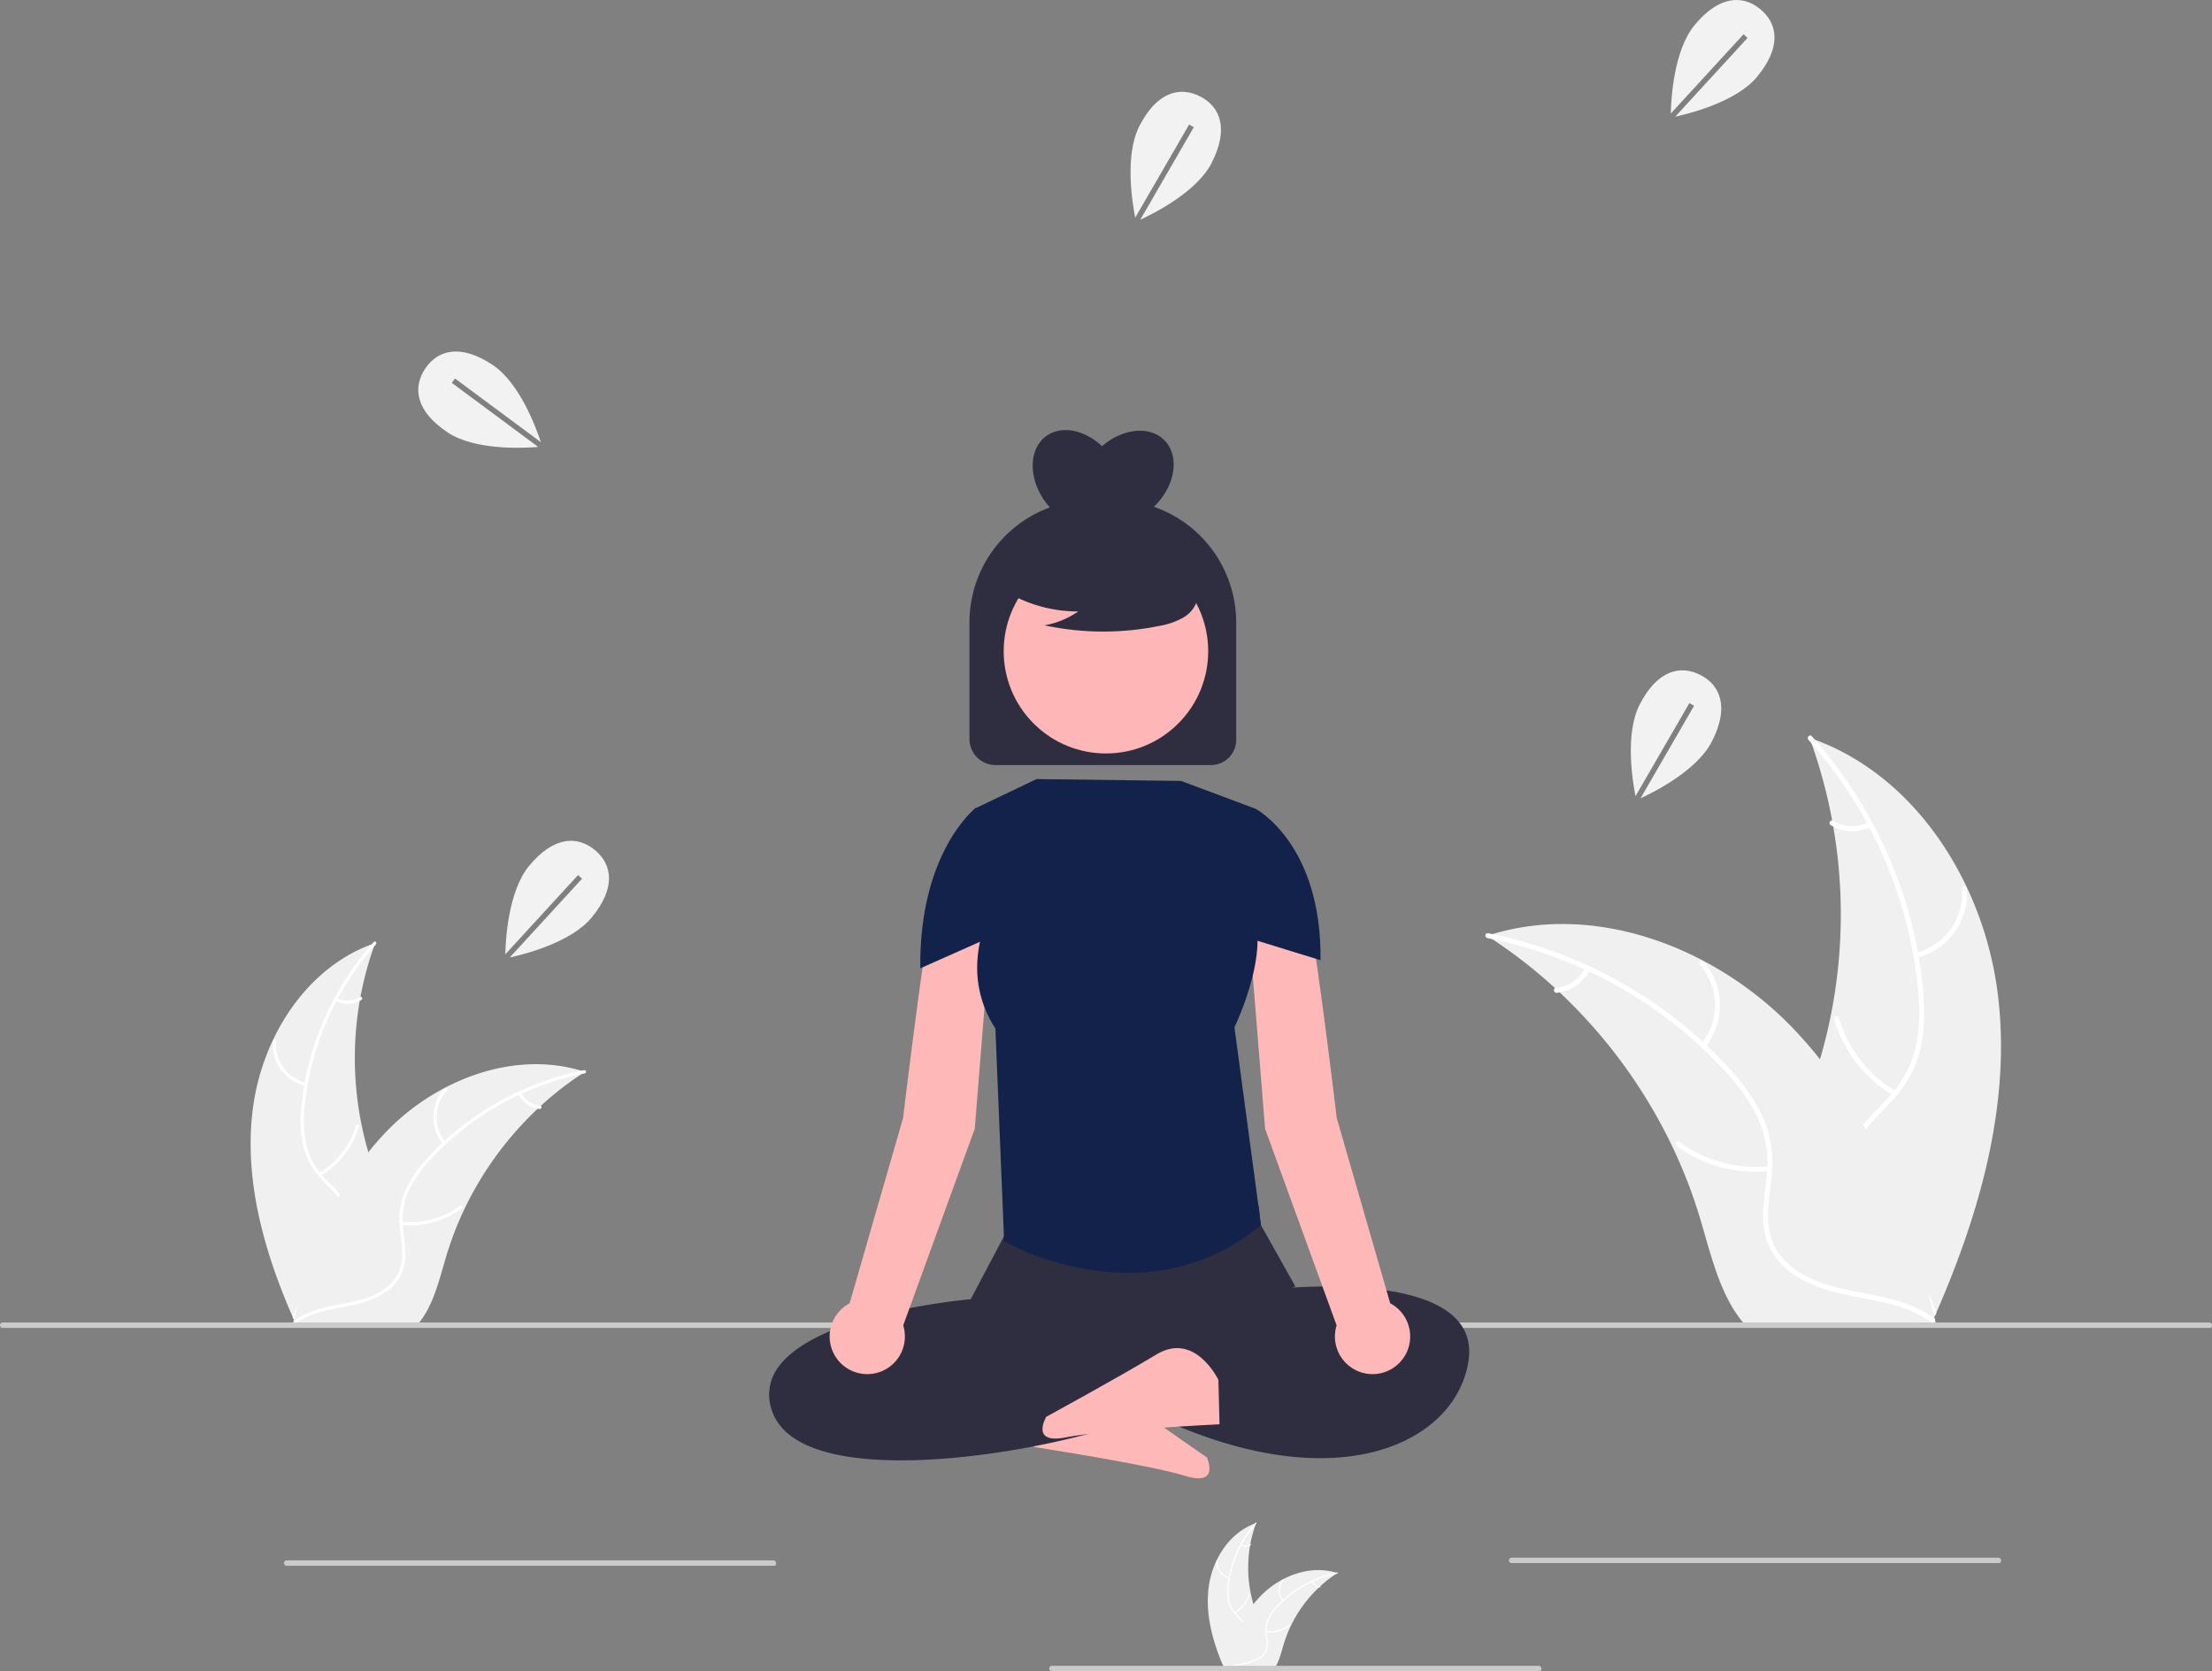 <svg height="618.165" viewBox="0 0 818 618.165" width="818" xmlns="http://www.w3.org/2000/svg"><rect x="0" y="0" width="818" height="618.165" fill="#808080" stroke="none"/><g transform="translate(-191 -140.917)"><path d="m575.403 659.853s10.411-17.081 23.777-6.982 38.12 27.139 38.12 27.139 5.07 10.899-8.052 6.805-55.96-10.682-55.96-10.682z" fill="#feb8b8"/><path d="m284.453 551.378c3.318-26.678 19.851-52.964 45.294-61.646a123.863 123.863 0 0 0 .006 85.04c3.91 10.575 9.359 21.93 5.682 32.589-2.288 6.632-7.886 11.706-14.142 14.878-6.257 3.173-13.202 4.685-20.059 6.167l-1.35 1.116c-10.886-24.581-18.749-51.467-15.431-78.145z" fill="#f0f0f0"/><path d="m330 490.237a105.87 105.87 0 0 0 -26.319 59.583 45.591 45.591 0 0 0 .519 14.275 26.149 26.149 0 0 0 6.503 12.128c2.931 3.221 6.303 6.175 8.4 10.052a16.011 16.011 0 0 1 .782 13.071c-1.852 5.311-5.501 9.64-9.218 13.749-4.126 4.563-8.484 9.236-10.238 15.285-.213.733-1.337.36-1.125-.371 3.051-10.524 13.268-16.502 18.14-25.981 2.273-4.423 3.228-9.558 1.096-14.227-1.864-4.083-5.338-7.133-8.334-10.368a27.903 27.903 0 0 1 -6.801-11.622 42.148 42.148 0 0 1 -1.066-14.203 102.712 102.712 0 0 1 7.502-31.213 107.747 107.747 0 0 1 19.374-31.048c.507-.567 1.287.325.784.889z" fill="#fff"/><path d="m304 542.65a15.884 15.884 0 0 1 -12.091-16.639c.06-.76 1.244-.702 1.184.059a14.708 14.708 0 0 0 11.279 15.455c.742.176.366 1.3-.371 1.125z" fill="#fff"/><path d="m309.001 574.786a30.615 30.615 0 0 0 13.671-17.632c.215-.732 1.34-.36 1.125.371a31.844 31.844 0 0 1 -14.264 18.319c-.657.39-1.186-.671-.533-1.058z" fill="#fff"/><path d="m315.581 510.14a8.991 8.991 0 0 0 8.52-.433c.652-.398 1.18.663.533 1.058a10.075 10.075 0 0 1 -9.425.499.612.612 0 0 1 -.377-.748.595.595 0 0 1 .748-.377z" fill="#fff"/><path d="m407.301 537.383c-.4.26-.8.52-1.2.79a118.407 118.407 0 0 0 -15.14 11.82c-.37.33-.74.67-1.1 1.01a124.827 124.827 0 0 0 -27.11 37.11 121.222 121.222 0 0 0 -6.64 17.18c-2.45 8.13-4.46 17.14-9.31 23.79a20.796 20.796 0 0 1 -1.62 2h-43.83c-.1-.05-.2-.09-.3-.14l-1.75.08c.07-.31.15-.63.22-.94.04-.18.09-.36.13-.54.03-.12.06-.24.08-.35.01-.04.02-.08.03-.11.02-.11.05-.21.07-.31q.66-2.685 1.36-5.37c0-.01 0-.01.01-.02 3.59-13.63 8.35-27.08 15-39.38.2-.37.4-.75.62-1.12a115.673 115.673 0 0 1 10.39-15.76 102.262 102.262 0 0 1 6.81-7.79 85.037 85.037 0 0 1 21.28-15.94c15.72-8.3 33.92-11.48 50.72-6.41.43.13.85.26 1.28.4z" fill="#f0f0f0"/><path d="m407.202 537.939a105.87 105.87 0 0 0 -56.888 31.728 45.591 45.591 0 0 0 -8.181 11.71 26.148 26.148 0 0 0 -2.109 13.599c.401 4.336 1.314 8.725.655 13.084a16.011 16.011 0 0 1 -7.245 10.907c-4.676 3.126-10.197 4.385-15.638 5.429-6.042 1.159-12.335 2.267-17.377 6.04-.611.457-1.285-.517-.675-.974 8.773-6.566 20.529-5.188 30.126-9.823 4.478-2.163 8.332-5.688 9.441-10.699.97-4.382.033-8.909-.412-13.296a27.903 27.903 0 0 1 1.567-13.374 42.148 42.148 0 0 1 7.7-11.981 102.713 102.713 0 0 1 24.782-20.406 107.747 107.747 0 0 1 34.163-13.126c.746-.148.832 1.035.091 1.182z" fill="#fff"/><path d="m354.886 564.134a15.884 15.884 0 0 1 .364-20.565c.506-.57 1.416.189.91.76a14.708 14.708 0 0 0 -.299 19.13c.486.587-.491 1.259-.974.675z" fill="#fff"/><path d="m339.532 592.805a30.615 30.615 0 0 0 21.531-5.847c.613-.455 1.286.519.675.974a31.844 31.844 0 0 1 -22.418 6.039c-.759-.084-.543-1.25.212-1.166z" fill="#fff"/><path d="m383.706 545.15a8.991 8.991 0 0 0 7.064 4.785c.76.075.543 1.24-.212 1.166a10.075 10.075 0 0 1 -7.826-5.276.612.612 0 0 1 .15-.824.595.595 0 0 1 .824.15z" fill="#fff"/><path d="m637.945 728.193c1.286-10.339 7.693-20.526 17.554-23.891a48.004 48.004 0 0 0 .002 32.958c1.515 4.098 3.627 8.499 2.202 12.63a10.731 10.731 0 0 1 -5.481 5.766 31.87 31.87 0 0 1 -7.774 2.39l-.523.433c-4.219-9.526-7.266-19.946-5.98-30.285z" fill="#f0f0f0"/><path d="m655.597 704.497a41.03 41.03 0 0 0 -10.2 23.092 17.669 17.669 0 0 0 .201 5.532 10.134 10.134 0 0 0 2.52 4.7 20.975 20.975 0 0 1 3.255 3.896 6.205 6.205 0 0 1 .303 5.066 16.122 16.122 0 0 1 -3.572 5.329c-1.599 1.768-3.288 3.58-3.968 5.924-.082.284-.518.14-.436-.144 1.183-4.079 5.142-6.395 7.03-10.069a6.284 6.284 0 0 0 .425-5.514 16.273 16.273 0 0 0 -3.23-4.018 10.814 10.814 0 0 1 -2.636-4.504 16.335 16.335 0 0 1 -.413-5.504 39.807 39.807 0 0 1 2.907-12.097 41.757 41.757 0 0 1 7.509-12.033c.196-.22.499.126.304.344z" fill="#fff"/><path d="m645.521 724.81a6.156 6.156 0 0 1 -4.686-6.448c.023-.295.482-.272.459.023a5.7 5.7 0 0 0 4.371 5.989c.287.068.142.504-.144.436z" fill="#fff"/><path d="m647.459 737.265a11.865 11.865 0 0 0 5.298-6.833c.083-.284.519-.139.436.144a12.341 12.341 0 0 1 -5.528 7.099c-.255.151-.46-.26-.207-.41z" fill="#fff"/><path d="m650.009 712.211a3.485 3.485 0 0 0 3.302-.168c.253-.154.457.257.207.41a3.905 3.905 0 0 1 -3.653.194.237.237 0 0 1 -.146-.29.231.231 0 0 1 .29-.146z" fill="#fff"/><path d="m685.555 722.769c-.155.101-.31.202-.465.306a45.887 45.887 0 0 0 -5.867 4.581c-.143.128-.287.26-.426.391a48.377 48.377 0 0 0 -10.507 14.382 46.981 46.981 0 0 0 -2.573 6.658c-.95 3.151-1.728 6.643-3.608 9.22a8.058 8.058 0 0 1 -.628.775h-16.986c-.039-.019-.077-.035-.116-.054l-.678.031c.027-.12.058-.244.085-.364.016-.07.035-.14.05-.209.012-.047.023-.093.031-.136.004-.015.008-.031.012-.043.008-.043.019-.081.027-.12q.256-1.041.527-2.081l.004-.008a69.078 69.078 0 0 1 5.813-15.262c.078-.143.155-.291.24-.434a44.829 44.829 0 0 1 4.027-6.108 39.63 39.63 0 0 1 2.639-3.019 32.956 32.956 0 0 1 8.247-6.178c6.092-3.217 13.146-4.449 19.657-2.484.167.05.33.101.496.155z" fill="#f0f0f0"/><path d="m685.517 722.985a41.03 41.03 0 0 0 -22.047 12.296 17.669 17.669 0 0 0 -3.17 4.538 10.134 10.134 0 0 0 -.818 5.27 20.974 20.974 0 0 1 .254 5.071 6.205 6.205 0 0 1 -2.808 4.227 16.122 16.122 0 0 1 -6.06 2.104c-2.341.449-4.781.878-6.735 2.341-.237.177-.498-.201-.261-.377 3.4-2.545 7.956-2.011 11.675-3.807a6.284 6.284 0 0 0 3.659-4.147 16.272 16.272 0 0 0 -.16-5.153 10.814 10.814 0 0 1 .607-5.183 16.335 16.335 0 0 1 2.984-4.643 39.806 39.806 0 0 1 9.604-7.908 41.758 41.758 0 0 1 13.24-5.087c.289-.057.323.401.035.458z" fill="#fff"/><path d="m665.242 733.137a6.156 6.156 0 0 1 .141-7.97c.196-.221.549.073.352.294a5.7 5.7 0 0 0 -.116 7.414c.188.228-.19.488-.377.261z" fill="#fff"/><path d="m659.291 744.248a11.865 11.865 0 0 0 8.345-2.266c.237-.176.499.201.261.377a12.341 12.341 0 0 1 -8.688 2.34c-.294-.033-.211-.484.082-.452z" fill="#fff"/><path d="m676.411 725.779a3.484 3.484 0 0 0 2.737 1.854c.295.029.211.481-.082.452a3.905 3.905 0 0 1 -3.033-2.045.237.237 0 0 1 .058-.319.231.231 0 0 1 .319.058z" fill="#fff"/><path d="m929.788 508.573c-5.099-41.006-30.512-81.408-69.619-94.752a190.384 190.384 0 0 1 -.009 130.711c-6.009 16.255-14.385 33.708-8.733 50.091 3.517 10.194 12.121 17.992 21.738 22.869 9.618 4.876 20.291 7.201 30.831 9.478l2.074 1.716c16.732-37.782 28.818-79.107 23.718-120.112z" fill="#f0f0f0"/><path d="m859.781 414.596a162.727 162.727 0 0 1 40.454 91.583c.711 7.293.797 14.753-.797 21.942a40.192 40.192 0 0 1 -9.996 18.642c-4.505 4.95-9.687 9.492-12.911 15.451-3.398 6.281-3.529 13.418-1.202 20.09 2.846 8.163 8.456 14.817 14.168 21.134 6.342 7.013 13.041 14.197 15.736 23.494.327 1.127 2.056.554 1.729-.571-4.69-16.176-20.393-25.364-27.881-39.934-3.494-6.798-4.961-14.691-1.685-21.867 2.865-6.275 8.204-10.963 12.809-15.936 4.836-5.221 8.543-10.95 10.453-17.863 1.954-7.072 2.159-14.551 1.638-21.83a157.874 157.874 0 0 0 -11.53-47.977 165.612 165.612 0 0 0 -29.779-47.723c-.779-.872-1.979.5-1.205 1.366z" fill="#fff"/><path d="m899.744 495.157a24.414 24.414 0 0 0 18.584-25.575c-.093-1.168-1.912-1.079-1.819.091a22.607 22.607 0 0 1 -17.336 23.755c-1.14.271-.563 1.999.571 1.729z" fill="#fff"/><path d="m892.056 544.553a47.056 47.056 0 0 1 -21.014-27.101c-.331-1.125-2.06-.553-1.729.571a48.946 48.946 0 0 0 21.924 28.157c1.01.599 1.823-1.031.819-1.627z" fill="#fff"/><path d="m881.943 445.189a13.82 13.82 0 0 1 -13.096-.665c-1.002-.612-1.814 1.019-.819 1.627a15.486 15.486 0 0 0 14.486.768.941.941 0 0 0 .579-1.15.915.915 0 0 0 -1.15-.579z" fill="#fff"/><path d="m740.966 487.061c.615.4 1.229.799 1.845 1.214a181.996 181.996 0 0 1 23.27 18.168c.569.507 1.138 1.03 1.691 1.552a191.865 191.865 0 0 1 41.669 57.04 186.325 186.325 0 0 1 10.206 26.406c3.766 12.496 6.855 26.345 14.31 36.566a31.965 31.965 0 0 0 2.49 3.074h67.369c.153-.077.307-.138.461-.215l2.69.123c-.108-.476-.23-.968-.338-1.445-.062-.277-.138-.553-.2-.83-.046-.184-.092-.369-.123-.538-.015-.061-.031-.123-.046-.169-.031-.169-.077-.323-.108-.476q-1.014-4.127-2.09-8.254c0-.015 0-.015-.015-.031-5.519-20.95-12.834-41.623-23.056-60.529-.308-.569-.615-1.153-.953-1.721a177.797 177.797 0 0 0 -15.97-24.224 157.181 157.181 0 0 0 -10.467-11.974 130.705 130.705 0 0 0 -32.708-24.501c-24.163-12.757-52.137-17.645-77.959-9.852-.66.2-1.307.4-1.967.615z" fill="#f0f0f0"/><path d="m741.117 487.916a162.727 162.727 0 0 1 87.439 48.768c4.958 5.395 9.519 11.3 12.574 17.999a40.192 40.192 0 0 1 3.242 20.903c-.617 6.665-2.02 13.411-1.006 20.11 1.069 7.061 5.261 12.838 11.136 16.765 7.187 4.804 15.673 6.74 24.036 8.344 9.286 1.781 18.96 3.484 26.71 9.285.939.703 1.975-.795 1.037-1.497-13.484-10.092-31.554-7.974-46.304-15.098-6.883-3.324-12.806-8.743-14.511-16.445-1.491-6.735-.05-13.693.633-20.436.717-7.08.228-13.887-2.409-20.556-2.698-6.823-7.037-12.918-11.836-18.416a157.874 157.874 0 0 0 -38.091-31.365 165.612 165.612 0 0 0 -52.509-20.175c-1.147-.227-1.279 1.59-.14 1.816z" fill="#fff"/><path d="m821.529 528.179a24.414 24.414 0 0 0 -.559-31.609c-.777-.877-2.176.29-1.398 1.168a22.607 22.607 0 0 1 .46 29.404c-.747.903.754 1.935 1.497 1.037z" fill="#fff"/><path d="m845.13 572.248a47.056 47.056 0 0 1 -33.095-8.987c-.942-.699-1.977.798-1.037 1.497a48.946 48.946 0 0 0 34.457 9.282c1.167-.13.835-1.921-.325-1.792z" fill="#fff"/><path d="m777.231 499a13.82 13.82 0 0 1 -10.857 7.354c-1.168.115-.835 1.906.325 1.792a15.486 15.486 0 0 0 12.029-8.109.941.941 0 0 0 -.23-1.267.915.915 0 0 0 -1.267.23z" fill="#fff"/><path d="m1008.327 632.083h-816.327a1 1 0 0 1 0-2h816a1 1 0 0 1 1 1c0 .552-.121 1-.673 1z" fill="#cacaca"/><path d="m477.327 720.083h-180.327a1 1 0 0 1 0-2h180a1 1 0 0 1 1 1c0 .552-.121 1-.673 1z" fill="#cacaca"/><path d="m760.327 759.083h-180.327a1 1 0 0 1 0-2h180a1 1 0 0 1 1 1c0 .552-.121 1-.673 1z" fill="#cacaca"/><path d="m930.327 719.083h-180.327a1 1 0 0 1 0-2h180a1 1 0 0 1 1 1c0 .552-.121 1-.673 1z" fill="#cacaca"/><path d="m524.258 681.083c-11.202 0-21.457-1.073-29.605-3.611-9.685-3.016-15.766-7.893-18.077-14.506a17.079 17.079 0 0 1 2.677-16.933c14.327-18.669 64.046-23.935 70.717-24.557l13.534-25.627c.866-6.115-3.231-10.744 3.847-10.859l83.735-1.137c6.952-.146 4.979 4.159 6.169 10.121l12.758 22.774-54.906 23.173 8.301 20.228-.542.315c-16.069 9.321-62.283 20.617-98.609 20.619z" fill="#2f2e41"/><path d="m662.413 617.72s76.68-8.775 71.679 26.326-63.345 59.964-151.694 0l10.002-17.55s32.923-1.638 52.926-10.413z" fill="#2f2e41"/><path d="m553.854 458.7s-14.574-2.65-18.549 19.874-10.342 75.876-10.342 75.876l-19.769 68.534a13.912 13.912 0 1 0 19.815 8.184l26.452-72.738 5.042-62.627v-32.815a4.794 4.794 0 0 0 -2.65-4.287z" fill="#feb8b8"/><path d="m656.438 458.7s14.574-2.65 18.549 19.874 10.342 75.876 10.342 75.876l19.769 68.534a13.912 13.912 0 1 1 -19.815 8.184l-26.452-72.738-5.042-62.627v-32.815a4.794 4.794 0 0 1 2.65-4.287z" fill="#feb8b8"/><path d="m655.327 440.083-27.567-10.31-53.433-.69-23 11 6.46 37.126s-13.043 22.085 1.318 44.172l3.222 78.702s51.516 29.873 95-6l-9.828-73.174s16.439-33.95 3.697-46.563z" fill="#13224b"/><path d="m644.099 451.62 11.228-11.537s24.505 12.889 24 56l-30.911-9.527z" fill="#13224b"/><path d="m563.8 451.62-11.929-11.929s-21.049 16.282-20.544 59.392l28.157-12.527z" fill="#13224b"/><path d="m641.564 651.325s-8.586-18.067-22.927-9.406-40.725 23.046-40.725 23.046-6.171 10.316 7.304 7.602 56.765-4.83 56.765-4.83z" fill="#feb8b8"/><path d="m617.708 328.366c.121-.117.248-.221.368-.341 7.673-7.673 9.228-18.559 3.473-24.314-5.438-5.439-15.456-4.341-23.017 2.271-6.483-6.172-15.176-7.893-20.803-3.632-6.488 4.913-6.438 15.91.113 24.561.449.592.919 1.152 1.403 1.691a45.307 45.307 0 0 0 -29.733 42.546v43.12a9.629 9.629 0 0 0 9.629 9.628h79.696a9.305 9.305 0 0 0 9.305-9.305v-43.443a45.299 45.299 0 0 0 -30.433-42.783z" fill="#2f2e41"/></g><circle cx="600.086" cy="381.778" fill="#ffb6b6" r="37.818" transform="matrix(.707 -.707 .707 .707 -285.197 395.227)"/><path d="m560.348 357.991a51.435 51.435 0 0 0 29.395 9.084 31.52 31.52 0 0 1 -12.493 5.14 103.716 103.716 0 0 0 42.365.238 27.419 27.419 0 0 0 8.869-3.046 11.224 11.224 0 0 0 5.474-7.321c.929-5.31-3.208-10.134-7.508-13.385a55.381 55.381 0 0 0 -46.538-9.3c-5.199 1.344-10.406 3.614-13.783 7.789s-4.377 10.611-1.16 14.91z" fill="#2f2e41" transform="translate(-191 -140.917)"/><path d="m358.07 282.524 1.192-1.607 31.749 23.55c-1.725-5.259-7.833-21.929-17.844-28.58-11.96-7.946-20.375-5.474-24.959 1.426s-3.603 15.615 8.357 23.562c10.138 6.736 28.199 5.799 33.468 5.358z" fill="#f2f2f2" transform="translate(-191 -140.917)"/><path d="m835.767 153.589 1.474 1.352-26.724 29.127c5.41-1.169 22.624-5.509 30.281-14.774 9.147-11.069 7.564-19.695 1.178-24.972s-15.156-5.207-24.303 5.862c-7.754 9.383-8.701 27.443-8.81 32.729z" fill="#f2f2f2" transform="translate(-191 -140.917)"/><path d="m404.767 464.589 1.474 1.352-26.724 29.127c5.41-1.169 22.624-5.509 30.281-14.774 9.147-11.069 7.564-19.695 1.178-24.972s-15.156-5.207-24.303 5.862c-7.754 9.383-8.701 27.443-8.81 32.729z" fill="#f2f2f2" transform="translate(-191 -140.917)"/><path d="m630.744 186.967 1.731 1.002-19.798 34.215c5.029-2.311 20.899-10.269 26.372-20.97 6.539-12.784 3.128-20.864-4.247-24.637s-15.923-1.809-22.462 10.976c-5.543 10.837-2.564 28.675-1.528 33.86z" fill="#f2f2f2" transform="translate(-191 -140.917)"/><path d="m815.744 400.967 1.731 1.002-19.798 34.215c5.029-2.311 20.899-10.269 26.372-20.97 6.539-12.784 3.128-20.864-4.247-24.637s-15.923-1.809-22.462 10.976c-5.543 10.837-2.564 28.675-1.528 33.86z" fill="#f2f2f2" transform="translate(-191 -140.917)"/></svg>